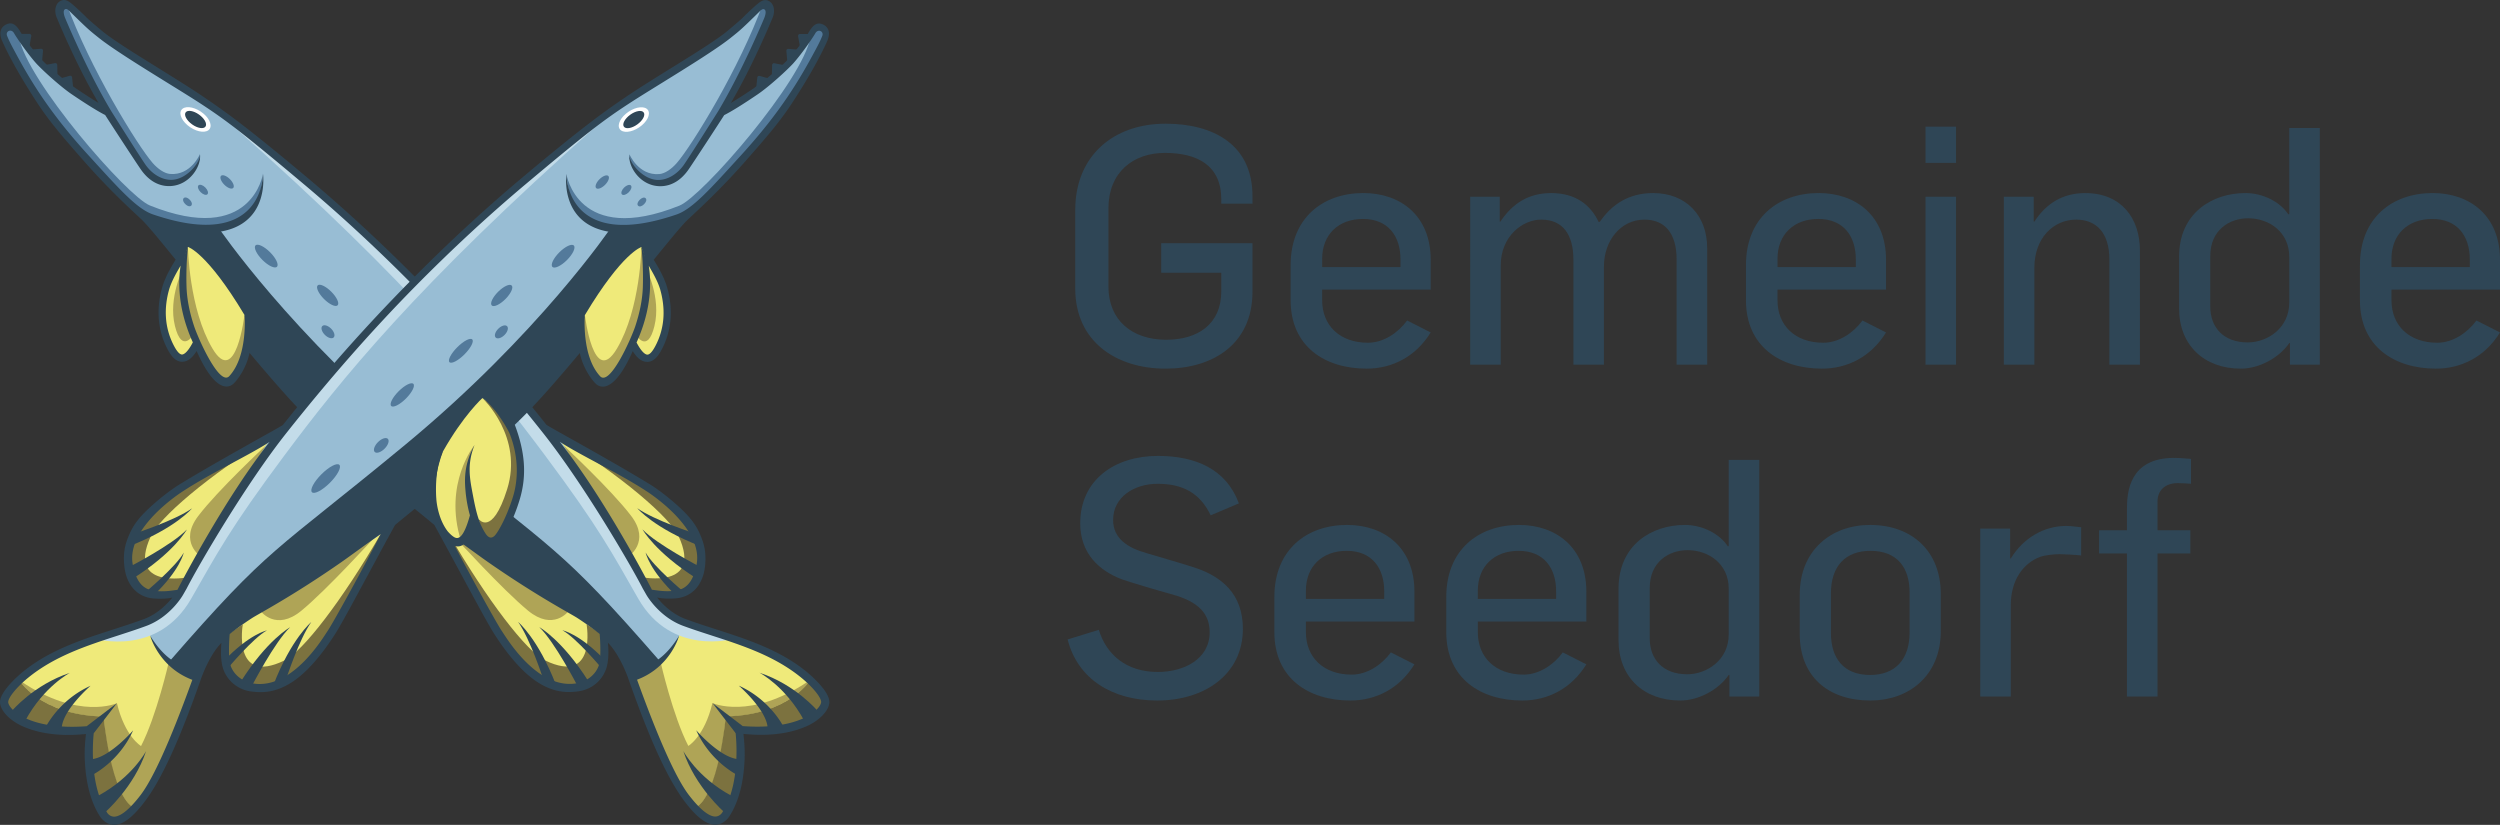 <?xml version="1.0" encoding="UTF-8"?> <svg xmlns="http://www.w3.org/2000/svg" viewBox="0 0 7253.33 2393.23"><rect x="0" y="0" width="7253.33" height="2393.23" fill="#333333" stroke="none"/><defs><style>.cls-1{fill:#2f4656;}.cls-2{fill:#98bdd4;}.cls-3{fill:#537a9b;}.cls-4{fill:#efea7a;}.cls-5{fill:#afa456;}.cls-6{fill:#7c723f;}.cls-7{fill:#c3dce9;}.cls-8{fill:#fff;}</style></defs><g id="Ebene_2" data-name="Ebene 2"><g id="Ebene_9" data-name="Ebene 9"><path class="cls-1" d="M3381.57,1069.54c-144.44,0-261.92-79.93-261.92-232.07V609.24c0-157,110.74-250.36,261.92-250.36,138.67,0,252.3,60.66,252.3,209.92V591h-90.52V578.43c0-99.18-70.3-134.81-163.7-134.81-91.48,0-163.71,55.85-163.71,160.81V831.69c0,97.26,68.38,154.07,167.56,154.07,90.52,0,159.85-44.29,159.85-140.59V791.24h-174.3v-85.7h264.82V846.13C3633.87,998.28,3519.28,1069.54,3381.57,1069.54Z"></path><path class="cls-1" d="M3965.08,1069.54c-120.37,0-220.52-63.56-220.52-198.37V769.1c0-136.74,93.41-209,210.89-209,108.82,0,195.48,66.44,195.48,193.55v86.66H3836v30.82c0,73.18,51,123.26,132.89,123.26,45.26,0,87.63-28.89,113.63-64.52l68.37,34.67C4107.6,1034.87,4039.23,1069.54,3965.08,1069.54Zm98.22-316.82c0-67.4-35.63-117.48-108.81-117.48-71.26,0-118.45,45.26-118.45,115.56v24.07H4063.3Z"></path><path class="cls-1" d="M4864.44,1058V752.72c0-74.14-32.74-115.55-93.41-115.55-68.37,0-117.48,60.67-117.48,135.78v285H4565V753.69c0-72.22-29.85-116.52-93.41-116.52-54.89,0-117.48,49.11-117.48,132.89V1058h-88.59V570.73h85.7V643h1.93c34.67-52,80.89-82.81,147.33-82.81,71.26,0,114.59,34.66,137.7,83.77,0,0,3.86,0,3.86-1,34.66-50.07,83.77-82.81,154.07-82.81,96.29,0,157,65.48,157,159.85v338Z"></path><path class="cls-1" d="M5286.15,1069.54c-120.37,0-220.51-63.56-220.51-198.37V769.1c0-136.74,93.4-209,210.88-209,108.81,0,195.49,66.44,195.49,193.55v86.66H5157.12v30.82c0,73.18,51,123.26,132.88,123.26,45.26,0,87.63-28.89,113.63-64.52L5472,964.58C5428.67,1034.87,5360.3,1069.54,5286.15,1069.54Zm98.23-316.82c0-67.4-35.63-117.48-108.82-117.48-71.26,0-118.44,45.26-118.44,115.56v24.07h227.26Z"></path><path class="cls-1" d="M5586.56,472.51v-105h88.59v105Zm0,585.47V570.73h88.59V1058Z"></path><path class="cls-1" d="M6120,1058V752.72c0-78-38.51-115.55-96.29-115.55-66.44,0-121.33,53.93-121.33,139.63V1058H5813.8V570.73h86.67V643h1.92c33.7-52,81.85-82.81,147.33-82.81,105.92,0,158.89,74.15,158.89,166.59V1058Z"></path><path class="cls-1" d="M6643.82,1058V995.39h-1.92c-29.85,43.34-87.63,74.15-140.59,74.15-105.93,0-179.12-67.41-179.12-175.26V745c0-127.11,96.3-184.88,192.6-184.88,50.07,0,100.15,25,124.22,61.62h2.89V371.4h88.59V1058Zm-1.92-313c0-72.22-58.75-111.7-119.41-111.7-53.92,0-109.78,33.7-109.78,109.78V889.47c0,59.7,37.56,104,108.81,104,56.82,0,120.38-41.41,120.38-115.56Z"></path><path class="cls-1" d="M7067.48,1069.54c-120.37,0-220.52-63.56-220.52-198.37V769.1c0-136.74,93.41-209,210.89-209,108.82,0,195.48,66.44,195.48,193.55v86.66H6938.45v30.82c0,73.18,51,123.26,132.89,123.26,45.25,0,87.62-28.89,113.62-64.52l68.37,34.67C7210,1034.87,7141.62,1069.54,7067.48,1069.54Zm98.22-316.82c0-67.4-35.63-117.48-108.82-117.48-71.26,0-118.43,45.26-118.43,115.56v24.07H7165.7Z"></path><path class="cls-1" d="M3357.5,2032.44c-131.93,0-231.11-63.56-260-177.19l90.52-27.92c22.15,72.22,79.92,122.29,171.4,122.29,73.19,0,150.23-35.63,150.23-115.56,0-66.44-51-94.36-116.52-111.7-22.15-5.78-116.52-33.7-137.71-41.4-66.44-25-121.33-75.11-121.33-162.74,0-125.19,99.19-195.48,225.33-195.48,109.78,0,198.38,38.51,235,137.7l-81.85,34.66c-30.81-64.51-80.88-91.48-154.07-91.48-65.48,0-129,36.6-129,105,0,53.92,42.37,80.89,97.26,96.29,22.14,6.75,119.4,34.67,143.48,43.34,73.18,25,135.77,74.14,135.77,176.22C3605.94,1956.36,3495.2,2032.44,3357.5,2032.44Z"></path><path class="cls-1" d="M3917.89,2032.44c-120.37,0-220.52-63.56-220.52-198.38V1732c0-136.74,93.41-209,210.89-209,108.82,0,195.48,66.45,195.48,193.55v86.67H3788.85v30.81c0,73.19,51,123.26,132.89,123.26,45.26,0,87.63-28.88,113.63-64.51l68.37,34.66C4060.41,1997.77,3992,2032.44,3917.89,2032.44Zm98.22-316.82c0-67.4-35.63-117.48-108.81-117.48-71.26,0-118.45,45.26-118.45,115.56v24.07h227.26Z"></path><path class="cls-1" d="M4416.66,2032.44c-120.37,0-220.52-63.56-220.52-198.38V1732c0-136.74,93.41-209,210.89-209,108.82,0,195.48,66.45,195.48,193.55v86.67H4287.62v30.81c0,73.19,51,123.26,132.89,123.26,45.26,0,87.63-28.88,113.63-64.51l68.37,34.66C4559.18,1997.77,4490.8,2032.44,4416.66,2032.44Zm98.22-316.82c0-67.4-35.63-117.48-108.81-117.48-71.26,0-118.45,45.26-118.45,115.56v24.07h227.26Z"></path><path class="cls-1" d="M5017.5,2020.88v-62.59h-1.93c-29.85,43.33-87.63,74.15-140.58,74.15-105.93,0-179.11-67.41-179.11-175.26V1707.92c0-127.11,96.29-184.89,192.59-184.89,50.07,0,100.14,25,124.22,61.63h2.88V1334.29h88.6v686.59Zm-1.93-313c0-72.22-58.73-111.7-119.4-111.7-53.93,0-109.78,33.7-109.78,109.77v146.37c0,59.71,37.56,104,108.82,104,56.81,0,120.36-41.4,120.36-115.55Z"></path><path class="cls-1" d="M5426.72,2032.44c-122.3,0-205.11-69.34-205.11-193.56V1725.25c0-129,91.48-202.22,204.14-202.22,121.34,0,205.11,76.07,205.11,200.3v107.85C5630.86,1960.21,5538.42,2032.44,5426.72,2032.44Zm113.63-313.93c0-71.26-35.63-120.37-113.63-120.37-72.23,0-114.59,44.3-114.59,123.26V1837c0,71.25,35.63,121.33,113.62,121.33,72.23,0,114.6-44.3,114.6-123.26Z"></path><path class="cls-1" d="M5975.56,1607.77c-15.4,0-42.37,2.89-55.85,7.71-50.08,18.29-85.71,68.37-85.71,139.63v265.77h-88.58V1533.62h86.67v86.67H5834c36.6-59.7,96.3-94.37,160.82-94.37,14.44,0,31.78,2.89,43.34,3.85v81.86C6026.6,1609.7,5980.37,1607.77,5975.56,1607.77Z"></path><path class="cls-1" d="M6318.35,1401.7c-34.67,0-58.74,19.26-58.74,53.92v82.82h95.33v67.41h-95.33v415H6171v-415h-80.89v-67.41H6171v-62.59c0-49.11,7.7-147.33,136.73-147.33,16.37,0,33.71,1.92,49.11,2.88v72.22C6344.35,1402.66,6330.86,1401.7,6318.35,1401.7Z"></path></g><g id="Ebene_6" data-name="Ebene 6"><path class="cls-2" d="M2322.26,1948.12s46.14,28.59,63,63-4.07,56.74-11.59,60.5-79,56.43-221,46.09c0,0,5.94,161.48-42.18,237.81s-133.71-61.93-133.71-61.93S1854.08,2051.36,1834,1962.33c0,0-30.6-82.77-79.89-116.32,0,0,12,59.84-3,83.48s-68.2,80.77-138,57.55-110.14-71.3-154.46-142-185.41-326.8-185.41-326.8L1154.89,1437s-14.67,133.25-80.72,134.6c0,0-37.77-41.23-45.14-65.84,0,0-8.25,53.4-45.51,62.44S903,1421.15,903,1421.15s-12.18-92.91,21.68-190.73c0,0-119-111.07-206.74-221.91,0,0-38.24,112.22-68.34,97.17s-70.26-91-78.87-114.61c0,0-19.19,60.38-48,48s-57.51-95.14-51.87-138.41,26.53-116.37,49.1-145c0,0-58.82-86.36-98.95-121.14C407,622.22,33.55,265.75,15.68,86.1c0,0,12.22-25.39,32,9.41s107.23,158,257.72,218.21c0,0-130.17-247.94-134.5-275.59s12-30.79,29.51-18.22,81.94,78,121.21,104.52S550.86,263.87,581.9,281.74,839.61,477.38,944.68,573.6s373,337.22,651.57,684c0,0,298.68,160.31,353.23,211.11s105.6,107.47,88.54,165.66-34.75,106.34-144.88,88.38c0,0-1.39,13.66,31.71,43s144.21,74.7,204.64,87.3S2322.26,1948.12,2322.26,1948.12Z"></path><path class="cls-1" d="M633.94,660.6s210,310,596.31,629.13,388.22,288.33,686.35,631.06c0,0-46.73,35.45-83.81,29,0,0-36.48-69.4-79.54-111.56-45.1-44.15-235-154.62-380.84-250.44,0,0-158.1-118-200.41-145s-300.38-263.12-328.41-294c-144.47-159.24-339-410.92-420-512.06C423.54,636.67,559.45,679.52,633.94,660.6Z"></path><path class="cls-3" d="M763,504.18s-31.54,211-328.1,92c-66.3-26.59-358.1-362.76-380.11-489.08L41.24,83l-30.5,6.61,66,143.8S244.48,474.28,423.54,636.67C423.54,636.67,746,775.07,763,504.18Z"></path><ellipse class="cls-3" cx="950.6" cy="856.89" rx="14.97" ry="40.9" transform="translate(-327.49 923.16) rotate(-45)"></ellipse><ellipse class="cls-3" cx="1069.17" cy="1017.43" rx="14.71" ry="46.71" transform="translate(-406.28 1054.01) rotate(-45)"></ellipse><ellipse class="cls-3" cx="1239.13" cy="1145.41" rx="14.97" ry="45.43" transform="translate(-447 1211.68) rotate(-45)"></ellipse><ellipse class="cls-3" cx="1461.4" cy="1388.01" rx="17.43" ry="56.2" transform="translate(-553.44 1439.91) rotate(-45)"></ellipse><ellipse class="cls-3" cx="772.46" cy="742.99" rx="15.75" ry="43.9" transform="translate(-299.13 763.83) rotate(-45)"></ellipse><ellipse class="cls-3" cx="658.91" cy="527.81" rx="11.46" ry="24.94" transform="translate(-180.23 620.51) rotate(-45)"></ellipse><ellipse class="cls-3" cx="588.84" cy="550.68" rx="9.6" ry="18.34" transform="translate(-216.93 577.66) rotate(-45)"></ellipse><ellipse class="cls-3" cx="543.92" cy="585.71" rx="9.01" ry="15.43" transform="translate(-254.85 556.16) rotate(-45)"></ellipse><ellipse class="cls-3" cx="951.6" cy="962.53" rx="12.8" ry="23.36" transform="translate(-401.9 954.8) rotate(-45)"></ellipse><ellipse class="cls-3" cx="1300.05" cy="1291.88" rx="13.51" ry="26.94" transform="translate(-532.72 1297.66) rotate(-45)"></ellipse><path class="cls-4" d="M1981.13,1801.4s306.63,78.69,383,188.57c0,0,58.95,43.84,9.57,81.67s-170.24,55.49-221,46.09c0,0,5.94,174.64-42.18,237.81s-104-22.12-104-22.12-110.39-135.93-170.45-373.1C1836,1960.32,1960.32,1939.38,1981.13,1801.4Z"></path><path class="cls-4" d="M1893.14,1722.78s151.06,28.59,148.14-115.31c0,0,7.55-84-146.1-179.3s-296.28-180.93-296.28-180.93S1685.83,1333,1893.14,1722.78Z"></path><path class="cls-4" d="M1754.11,1842s-58.73-50.38-156.6-101.55-321.91-209.2-321.91-209.2,127,232,208.59,352.34,161,108.88,161,108.88,91.15-13.7,112.06-74.89Z"></path><path class="cls-4" d="M1121,1309.23s46.45,108.76,11,212.28-80.46,22.68-80.46,22.68L1029,1505.8s-18.41,59.85-45.51,62.44-74.07-127.92-74.07-127.92-24.69-103.26,8.23-188.86c0,0,30.21-61.21,89-97C1006.66,1154.5,1062.19,1204.83,1121,1309.23Z"></path><path class="cls-4" d="M709.17,913.53s23.69,172.86-59.55,192.15c0,0-59.56-28.79-78.87-114.61,0,0-25.34,69.84-57.11,41.74s-68.92-159.08,5.69-281.66c0,0,2.32,19.9,11.61,12.44s14.34-47.24,14.34-47.24S600.32,731.75,709.17,913.53Z"></path><path class="cls-5" d="M1916.6,1920.79s35.23,155.64,80.42,243.35c0,0,46.52-26.4,70-124.35l38.67,38.66s-13.48,218-88.41,266.76h0S1863.07,2127.73,1836,1960.32Z"></path><path class="cls-5" d="M1321.69,1560.89s136.86,150.35,210.35,210.77,117.24,1.75,117.24,1.75Z"></path><path class="cls-5" d="M1635.85,1293s137.59,127.75,195.39,203.83c57.56,75.76-8.28,118.07-8.28,118.07Z"></path><path class="cls-5" d="M1029.53,1290.76s91.15,112,39.42,277.53c0,0-40.79-46.57-43.45-69.3C1025.5,1499,1074.6,1381.78,1029.53,1290.76Z"></path><path class="cls-5" d="M532.2,777.27S487.12,863,507.59,945.78s53.83,24.68,53.83,24.68S515.89,866.94,532.2,777.27Z"></path><path class="cls-5" d="M2067.05,2039.79s109.87,50.3,278.1-63.15l-1.44,6.22s-69.53,94.88-238,95.59h0l-38.67-38.66"></path><path class="cls-6" d="M1701.85,1811.36s31.21,177.9-120.31,104.73c-54-26.1-167.62-173.82-282.29-371.2,0,0,46.18,139.7,171.55,323.65s306,158.31,283.31-22.53Z"></path><path class="cls-6" d="M1861.84,1674.6S2039,1710,1969.35,1556.77c-24.83-54.63-163.75-175.5-358.41-294.75,0,0,130.43,55.25,311.4,184.89s147.74,292.62-27.09,280.74Z"></path><path class="cls-6" d="M1005.66,1155.51S887,1267.28,935,1419.43c44.2,140.17,82.86,85.75,82.86,85.75s-27,122.8-70.81,24S843.17,1269.23,1005.66,1155.51Z"></path><path class="cls-5" d="M545.28,716.35s2.75,179.41,71,294.63,92.94-97.45,92.94-97.45,31.74,154.12-53.29,193.64C610.16,1128.42,490.79,842.45,545.28,716.35Z"></path><path class="cls-6" d="M2352.17,1970.8s-60.22,104-246.45,107.65c0,0-20.64,230.92-89.11,265.46,0,0,67,86.79,102-4s25.82-222.8,25.82-222.8,188.61,27.33,248.69-74.68C2393.08,2042.44,2407.34,2021.47,2352.17,1970.8Z"></path><path class="cls-7" d="M2129.49,1853.07s-180.68,53.11-277.73-116.2c-74.51-130-111.83-203.13-271.46-416.95-160.62-215.15-379.53-490.08-907.6-957.56,0,0,487.17,358.86,815.74,758.6,248.22,302,256.67,347.74,396.8,593.92C1885.24,1714.88,1911.63,1815.09,2129.49,1853.07Z"></path><path class="cls-3" d="M192.27,9.1c67.6,187.17,206.16,412.67,250.6,463.69,15,17.19,34.18,30.59,50.78,31.9,60.62,4.79,86.44-57.53,86.44-57.53s8.51,52-79.9,82.07c-11.66,4-47.56,2-79.95-38.09,0,0-222.46-352.76-249.37-453Z"></path><path class="cls-1" d="M1434.19,1839.51c15.4,23.82,44.23,67,81.23,103.52,71.26,70.4,128.14,67.17,162,62.83,42.36-5.43,77.51-36.78,85.11-80.62,5.22-30.1,1.14-60.6,1.14-60.6,36,36.11,59.2,103.93,59.2,103.93,27.23,77.06,91,257.52,158.91,350.58,35.8,49.06,68.29,75.7,96.54,73.6,22.68-1.68,36.66-22.15,38.61-25.55,25.87-40.56,40.46-95.4,43.37-163,1.42-33.19-1.84-59.6-3.31-75,91,9.54,149.68-7.44,182.58-21.86,38.39-16.83,64.55-45.29,66.62-68.12,2.89-31.79-55-81.15-66.36-90.44-80.34-65.74-181.62-96.71-269.73-125.28-28.35-9.2-55.13-17.88-80.82-27.4-39.83-14.75-67.87-43.68-82.86-62.57,17.11,4,44.75,4.2,62.53,1.44,38.49-6,70.92-36.8,76.69-93.36,4.25-41.76-4-66.94-14.7-91.77-12.43-28.79-30.26-50.55-56.78-75.37-44.24-41.39-82.4-65.45-86-67.65-113.94-69.93-286.28-163.27-302.64-174.11a5118.4,5118.4,0,0,0-370.07-417.87C1110.7,708.68,1002.87,608.89,895,518.23,711.05,363.74,650,321.55,592.62,282.47,501.08,220.06,346.37,132.07,295,88.85s-38.4-33.43-55.7-49.77c-8.5-8-15.84-15-20.95-19.44l-2.67-2.35C201.59,4.93,189.44-5.75,174,3.49c-14.33,8.59-17.78,30.92-7.94,50.95,3.22,7.85,56,135.56,119.76,244.15-19-11.44-41.82-26.12-66-42.48-31.77-21.53-86.54-68.23-104-88.63S76.69,122,58.63,91.43C45.93,70,34.57,64.56,21,69.63,5.8,75.28-6.43,90.65,6.48,119.47c23,51.25,59,114,102.69,180.69,36.42,55.54,78.14,103.23,133.28,166,81.43,92.68,148.41,151.48,169.47,171.9s67.94,79.1,97.72,115.24c-7.55,12.64-29.58,46.84-39.28,81.32-18.12,64.32-12.27,126.81,16.91,180.74,4,7.39,9.23,16,16,22.7s15.08,11.67,25.18,11.51c14.65-.24,28.24-8.88,42-31.16,58.76,132.32,98.93,102.06,106.5,95.27,11.63-10.45,38.12-46.11,47.09-89.81C824.43,1143.43,867.7,1189,912.65,1232.05c-29.79,78.83-35.23,146.67-14.49,216,18.83,62.93,43.72,104.61,58.26,122.8,17.34,21.7,36.66,16.06,52-2.06,11-13,15.41-22.09,22.11-39.61,16.5,43.69,32.48,54.71,45.2,55.7,23.11,1.79,44.55-24.9,52.07-35,14.63-19.66,31.52-69.56,32.93-106.2,27.88,19.52,99.44,79.31,99.44,79.31C1331.51,1652.72,1409.59,1801.47,1434.19,1839.51ZM1891.42,1711c-18.64-37.08-144.13-274-267.36-429.25,59.12,38.67,174.4,92.51,251.11,143.06,1.77,1,167.32,105.47,145.71,213.88-9.9,49.63-29.44,68.77-56.35,74C1933.92,1718.63,1905.36,1712.5,1891.42,1711Zm-590.1-162c41,28.2,86.66,62.3,114.38,81.61,141.49,98.55,240.34,150,259.58,162.54,23.57,15.29,48.14,33.11,64.51,46.21,1.64,15.53,3.45,58.74.41,79.51-4.7,32.14-34.44,62.71-80.84,65.17-107.08,5.68-188.7-131.46-204.13-154.43S1358.54,1659.39,1301.32,1548.92ZM524,770.58l-2,15.16a337.58,337.58,0,0,0-1.69,47.89c1.32,39,9,79,22.91,119.07q7,20.32,16.24,40.66c-16.49,31.46-27.32,35.14-31.31,35.2-4.42.07-11.88-3.89-22.33-23.21a203.72,203.72,0,0,1-24.5-87.48C480,893,483.08,867.14,490.38,841,498,813.74,516.66,783.77,524,770.58ZM40.8,96.4c5.78,10.35,35.82,55.35,63.81,87,18.57,20.38,70.64,67.8,103.5,90.07,41.47,28.1,74.66,48.92,97,60.21,14.07,22.24,88.53,136.35,103.58,158a141.6,141.6,0,0,0,16.1,19.41C450.06,536.33,476.63,541,496,539.75c54.59-3.38,88.84-57.79,84.14-92.59,2.89,21.42-38.19,75.16-84.43,74.64-26.42-.29-54.5-16.54-73.72-44.14-16.1-23.12-98.57-154-99.39-155.42C251.69,203.73,189.47,53.41,188.83,51.83c0,0-8.42-19.78-.56-24.66,3.68-2.28,7.8-.43,12.7,4.38,55.15,54.13,57.58,55.8,86.06,78.53,59.32,47.35,222.26,143.06,294.82,190.42s120.84,83.6,300,234.17c107.37,90.22,214.64,189.53,318.89,295.17,130.27,132,255.42,275.78,373.32,424.5,118.76,149.43,256.48,385.76,290.88,453.26l10.48,18.33c1.49,2.61,37.32,64.22,106.51,89.84,26.09,9.66,53.07,18.41,81.64,27.67,90.56,29.38,184.2,59.75,261.48,123,15.36,12.56,30.14,27,40.56,39.74,16.38,19.94,17,28.87,16.77,31.13-.92,10.14-16.1,31.28-54.14,47.95-32.16,14.1-90.14,29.11-183.64,20.56l-13.22-1.22,1.87,13.15c.21,1.48,20.28,148.79-37.07,238.41l-.44.75c-.55,1-6.7,11.31-19.29,12.11-11.55.73-35.64-7.4-77.77-62.23-52-67.65-118.6-247.1-150.45-334.7,98-37,122-127.51,122-127.51-64.19,105.11-134.46,92.8-134.46,92.8a323.29,323.29,0,0,0-37.92-59.95c-21.4-26.55-50.8-64.53-109.95-99.49s-124.44-70.63-258.48-165.09c-38.72-27.29-97.51-69.64-155.38-109.2-35.86-24.51-79.89-62.84-110.6-84.56-.36-21.66-8.73-65-42.5-109.84,27,53.32,19.53,137.09,19.53,137.09s-2.32,54.34-32.61,94.47c0,0-9.36,11.43-19,17.2-11,6.56-26.83,6.19-45.88-63.14a395.29,395.29,0,0,0,12.63-69.07c3.75-39,3.28-81.55-26.07-135,20.4,50.79,15.12,90.57,7.22,132.48-9.28,49.22-16.57,90.36-39.33,124.74-10.08,15.22-19.23,12.93-26.15,6-10-10-34.64-53.07-53.06-112.19-15.9-51-17.29-117.19,10-185.39v0h0c.23-.58,33.53-68.38,79.47-102.87-45.1,22.65-70.17,42.86-84.82,63.54-36.21-35.64-132.12-136.69-195.49-218.77,0,0,2-36.61-17.92-85,0,0,10.42,118.72-44.17,177.85C636.78,1122,574.53,981,563,945.82c-12.56-38.27-20.51-76.05-21.77-112.9-2.11-62.18,3.91-116.21,4.07-116.57a134.15,134.15,0,0,0-12,34.74c-20.93-25.26-59.54-73.34-81.12-99C798.8,750.73,763,504.18,763,504.18s3.45,228.44-319.78,117.71c-47.7-16.35-103.29-80.49-185.13-169.8C140.91,324.25,85.4,228.91,40,144c0,0-13.78-25-19.55-40.46C15.59,90.53,32.73,82,40.8,96.4Z"></path><polygon class="cls-1" points="2154.86 2106.65 2067.05 2039.79 2134.35 2127.16 2154.86 2106.65"></polygon><path class="cls-1" d="M2014.16,1547.15s-115.13-37.24-165.25-72.71c0,0,48.91,58.32,182.67,109.9Z"></path><path class="cls-1" d="M2031.85,1644.91s-125.48-64.53-167.8-109c0,0,36.72,66.67,158,143.13Z"></path><path class="cls-1" d="M1983.81,1717.25s-88-73.33-110.68-114.18c0,0,10.15,50.51,89,125.43Z"></path><path class="cls-1" d="M1575.89,1969.62s-37.24-115.13-72.71-165.25c0,0,58.32,48.91,109.9,182.67Z"></path><path class="cls-1" d="M1674.65,1988.31s-65.53-126.48-110-168.8c0,0,66.67,36.71,143.13,158Z"></path><path class="cls-1" d="M1746,1939.27s-73.32-88-114.18-110.68c0,0,50.51,10.15,125.43,89Z"></path><path class="cls-1" d="M2371.89,2062.33s-64-76.19-168.42-110.57c0,0,75.44,39.09,129.67,138.92Z"></path><path class="cls-1" d="M2272.41,2107.07s-38.24-77.12-129-117.81c0,0,81,69.84,83.86,123.13A45.76,45.76,0,0,0,2272.41,2107.07Z"></path><path class="cls-1" d="M2101.76,2356.73s-85-73.56-119.33-178c0,0,39.08,75.44,138.91,129.66Z"></path><path class="cls-1" d="M2137.73,2247.67s-77.12-38.24-117.81-129c0,0,69.84,81,123.13,83.87A45.73,45.73,0,0,1,2137.73,2247.67Z"></path><path class="cls-1" d="M212.33,255.55l-3.2-30.92a5.48,5.48,0,0,0-6.93-4.71l-27.08,7.57Z"></path><path class="cls-1" d="M166.78,219.5l-.7-31.09a5.41,5.41,0,0,0-6.48-5.23L132,188.49Z"></path><path class="cls-1" d="M122,178.4l2.76-31a5.47,5.47,0,0,0-5.9-5.93l-28,2.26Z"></path><path class="cls-1" d="M85.31,135.37l5.43-30.62a5.48,5.48,0,0,0-5.35-6.43l-28.14-.16Z"></path><ellipse class="cls-8" cx="567.26" cy="346.54" rx="27.42" ry="49.35" transform="translate(-35.88 626) rotate(-56.28)"></ellipse><ellipse class="cls-1" cx="567.39" cy="346.63" rx="17.4" ry="35.37" transform="translate(-45 605.59) rotate(-54.34)"></ellipse><path class="cls-2" d="M84,1948.48s-46.14,28.59-63,63,4.07,56.74,11.6,60.5,79,56.44,221,46.09c0,0-5.94,161.48,42.18,237.82S429.51,2294,429.51,2294s122.68-242.26,142.76-331.29c0,0,30.6-82.76,79.89-116.32,0,0-12,59.84,3,83.48s68.21,80.77,138,57.55,110.13-71.3,154.45-142,185.42-326.79,185.42-326.79l118.31-81.25s14.68,133.26,80.72,134.61c0,0,37.77-41.24,45.15-65.84,0,0,8.25,53.39,45.51,62.44s80.5-147.09,80.5-147.09,12.18-92.92-21.68-190.74c0,0,119-111.07,206.74-221.91,0,0,38.24,112.22,68.34,97.17s70.26-90.95,78.86-114.61c0,0,19.2,60.38,48,48S1941,944.26,1935.36,901s-26.54-116.37-49.1-145c0,0,58.81-86.36,99-121.14,14.1-12.23,387.51-368.71,405.38-548.35,0,0-12.23-25.4-32,9.4s-107.22,158-257.71,218.21c0,0,130.16-247.94,134.5-275.58s-12-30.8-29.51-18.22-81.95,77.94-121.22,104.51-229.26,139.44-260.3,157.31S1566.66,477.75,1461.59,574s-373,337.23-651.57,684c0,0-298.68,160.31-353.24,211.1s-105.59,107.48-88.54,165.67S403,1741.1,513.13,1723.14c0,0,1.39,13.66-31.71,43s-144.21,74.7-204.64,87.3S84,1948.48,84,1948.48Z"></path><path class="cls-1" d="M1772.33,661s-210,310-596.31,629.12-388.23,288.33-686.35,631.06c0,0,46.72,35.45,83.81,29,0,0,36.48-69.39,79.54-111.55,45.09-44.16,235-154.63,380.84-250.44,0,0,158.1-117.95,200.4-145s300.39-263.11,328.42-294c144.46-159.23,339-410.92,420.05-512.06C1982.73,637,1846.81,679.89,1772.33,661Z"></path><path class="cls-3" d="M1643.31,504.55s31.54,211,328.1,92c66.3-26.59,358.09-362.76,380.11-489.08L2365,83.39,2395.52,90l-66,143.8S2161.78,474.65,1982.73,637C1982.73,637,1660.24,775.43,1643.31,504.55Z"></path><ellipse class="cls-3" cx="1455.66" cy="857.26" rx="40.9" ry="14.97" transform="translate(-179.82 1280.39) rotate(-45)"></ellipse><ellipse class="cls-3" cx="1337.1" cy="1017.8" rx="46.71" ry="14.71" transform="translate(-328.06 1243.58) rotate(-45)"></ellipse><ellipse class="cls-3" cx="1167.14" cy="1145.78" rx="45.43" ry="14.97" transform="translate(-468.34 1160.88) rotate(-45)"></ellipse><ellipse class="cls-3" cx="944.86" cy="1388.38" rx="56.2" ry="17.43" transform="translate(-704.99 1074.77) rotate(-45)"></ellipse><ellipse class="cls-3" cx="1633.81" cy="743.36" rx="43.9" ry="15.75" transform="translate(-47.1 1373) rotate(-45)"></ellipse><ellipse class="cls-3" cx="1747.36" cy="528.18" rx="24.94" ry="11.46" transform="translate(138.31 1390.27) rotate(-45)"></ellipse><ellipse class="cls-3" cx="1817.43" cy="551.05" rx="18.34" ry="9.6" transform="translate(142.66 1446.51) rotate(-45)"></ellipse><ellipse class="cls-3" cx="1862.34" cy="586.07" rx="15.43" ry="9.01" transform="translate(131.05 1488.53) rotate(-45)"></ellipse><ellipse class="cls-3" cx="1454.67" cy="962.9" rx="23.36" ry="12.8" transform="translate(-254.81 1310.63) rotate(-45)"></ellipse><ellipse class="cls-3" cx="1106.22" cy="1292.25" rx="26.94" ry="13.51" transform="translate(-589.75 1160.71) rotate(-45)"></ellipse><path class="cls-4" d="M425.14,1801.77s-306.64,78.68-383,188.57c0,0-58.95,43.83-9.57,81.66s170.24,55.5,221,46.09c0,0-5.94,174.65,42.18,237.82s104-22.13,104-22.13,110.39-135.92,170.44-373.09C570.26,1960.69,446,1939.75,425.14,1801.77Z"></path><path class="cls-4" d="M513.13,1723.14S362.07,1751.74,365,1607.83c0,0-7.54-84,146.11-179.29S807.36,1247.6,807.36,1247.6,720.43,1333.37,513.13,1723.14Z"></path><path class="cls-4" d="M652.16,1842.37s58.73-50.39,156.6-101.55,321.91-209.2,321.91-209.2-127.05,232-208.59,352.34-161,108.88-161,108.88S669.94,1979.14,649,1918Z"></path><path class="cls-4" d="M1285.32,1309.59s-46.46,108.77-11,212.29,80.47,22.68,80.47,22.68l22.47-38.39s18.41,59.84,45.51,62.44,74.07-127.92,74.07-127.92,24.69-103.27-8.23-188.86c0,0-30.22-61.22-89-97C1399.6,1154.87,1344.08,1205.19,1285.32,1309.59Z"></path><path class="cls-4" d="M1697.09,913.89s-23.68,172.87,59.56,192.15c0,0,59.55-28.79,78.86-114.61,0,0,25.35,69.85,57.12,41.74s68.92-159.08-5.69-281.65c0,0-2.33,19.89-11.62,12.44S1861,716.71,1861,716.71,1806,732.11,1697.09,913.89Z"></path><path class="cls-5" d="M489.67,1921.15s-35.23,155.64-80.43,243.35c0,0-46.51-26.4-70-124.35l-38.66,38.67s13.47,218,88.41,266.75h0s154.24-217.48,181.3-384.88Z"></path><path class="cls-5" d="M1084.58,1561.26S947.72,1711.6,874.23,1772,757,1773.77,757,1773.77Z"></path><path class="cls-5" d="M770.41,1293.41S632.83,1421.15,575,1497.24c-57.56,75.76,8.28,118.06,8.28,118.06Z"></path><path class="cls-5" d="M1376.73,1291.12s-91.15,112-39.41,277.54c0,0,40.78-46.57,43.45-69.31C1380.77,1499.35,1331.66,1382.14,1376.73,1291.12Z"></path><path class="cls-5" d="M1874.07,777.63s45.08,85.73,24.6,168.51-53.83,24.68-53.83,24.68S1890.38,867.31,1874.07,777.63Z"></path><path class="cls-5" d="M339.21,2040.15S229.35,2090.45,61.12,1977l1.44,6.22s69.52,94.88,238,95.59h0l38.66-38.67"></path><path class="cls-6" d="M704.41,1811.73s-31.21,177.89,120.31,104.72c54-26.09,167.62-173.81,282.29-371.2,0,0-46.17,139.7-171.55,323.65s-306,158.32-283.3-22.53Z"></path><path class="cls-6" d="M544.43,1675s-177.12,35.35-107.51-117.83c24.83-54.64,163.75-175.5,358.4-294.76,0,0-130.43,55.25-311.4,184.89S336.19,1739.89,511,1728Z"></path><path class="cls-6" d="M1400.61,1155.87s118.66,111.78,70.69,263.92c-44.2,140.18-82.86,85.75-82.86,85.75s27,122.81,70.8,24S1563.09,1269.59,1400.61,1155.87Z"></path><path class="cls-5" d="M1861,716.71s-2.76,179.42-71,294.63-93-97.45-93-97.45-31.74,154.13,53.29,193.65C1796.1,1128.79,1915.48,842.81,1861,716.71Z"></path><path class="cls-6" d="M54.1,1971.16s60.21,104,246.45,107.66c0,0,20.64,230.91,89.11,265.46,0,0-67,86.78-102-4s-25.82-222.81-25.82-222.81S73.26,2144.81,13.19,2042.8C13.19,2042.8-1.08,2021.84,54.1,1971.16Z"></path><path class="cls-7" d="M276.78,1853.44s180.68,53.11,277.73-116.21c74.5-130,111.83-203.12,271.45-416.94,160.62-215.16,379.54-490.08,907.61-957.56,0,0-487.18,358.85-815.75,758.59-248.22,302-256.67,347.74-396.79,593.92C521,1715.24,494.63,1815.46,276.78,1853.44Z"></path><path class="cls-3" d="M2214,9.46c-67.59,187.17-206.15,412.67-250.59,463.7-15,17.18-34.19,30.59-50.79,31.9-60.61,4.78-86.43-57.54-86.43-57.54s-8.51,52,79.9,82.07c11.66,4,47.56,2,80-38.09,0,0,222.46-352.75,249.37-453Z"></path><path class="cls-1" d="M1146.08,1523.33s71.56-59.79,99.43-79.3c1.41,36.64,18.3,86.54,32.93,106.2,7.53,10.11,29,36.8,52.07,35,12.72-1,28.71-12,45.2-55.7,6.71,17.53,11.12,26.63,22.12,39.62,15.36,18.12,34.67,23.76,52,2.06,14.54-18.2,39.42-59.87,58.25-122.8,20.74-69.33,15.3-137.17-14.49-216,45-43,88.23-88.61,188.62-208.19,9,43.7,35.46,79.36,47.1,89.81,7.56,6.79,47.74,37,106.49-95.27,13.8,22.29,27.38,30.93,42,31.16,10.09.17,18.4-4.72,25.18-11.5s12-15.32,16-22.71c29.18-53.92,35-116.42,16.91-180.74-9.71-34.47-31.73-68.68-39.28-81.31,29.78-36.15,76.65-94.82,97.71-115.24s88-79.22,169.47-171.91c55.14-62.76,96.87-110.45,133.28-166,43.73-66.68,79.74-129.43,102.69-180.69,12.91-28.82.69-44.18-14.47-49.83-13.62-5.08-25,.32-37.67,21.79-18.06,30.55-39.73,55.66-57.23,76.06s-72.28,67.1-104,88.62c-24.14,16.37-47,31-66,42.49,63.78-108.6,116.54-236.31,119.76-244.15,9.84-20,6.39-42.36-7.93-51-15.4-9.24-27.55,1.44-41.62,13.81L2187.93,20c-5.11,4.47-12.45,11.41-20.95,19.44-17.29,16.34-4.31,6.55-55.7,49.77s-206.1,131.22-297.64,193.62c-57.33,39.09-118.42,81.27-302.33,235.77C1403.4,609.25,1295.56,709,1190.83,815.18a5114.85,5114.85,0,0,0-370.07,417.87c-16.37,10.84-188.7,104.18-302.64,174.11-3.59,2.2-41.74,26.25-86,67.65-26.52,24.81-44.35,46.58-56.78,75.36-10.73,24.83-19,50-14.7,91.78,5.76,56.55,38.2,87.38,76.68,93.36,17.78,2.76,45.43,2.55,62.54-1.44-15,18.88-43,47.82-82.86,62.57-25.69,9.51-52.47,18.2-80.83,27.39-88.1,28.58-189.38,59.55-269.72,125.28C55.11,1958.4-2.79,2007.76.1,2039.56c2.08,22.83,28.23,51.29,66.63,68.12,32.9,14.42,91.61,31.4,182.58,21.86-1.47,15.42-4.73,41.83-3.31,75,2.9,67.6,17.49,122.43,43.37,163,1.94,3.4,15.92,23.87,38.6,25.55,28.26,2.1,60.74-24.55,96.55-73.6,67.92-93.06,131.68-273.52,158.91-350.58,0,0,23.15-67.82,59.19-103.94,0,0-4.07,30.51,1.15,60.61,7.59,43.84,42.74,75.18,85.11,80.62,33.82,4.34,90.7,7.57,162-62.83,37-36.55,65.82-79.7,81.23-103.53C996.67,1801.84,1074.75,1653.08,1146.08,1523.33ZM441.74,1713c-26.91-5.25-46.46-24.38-56.35-74-21.62-108.4,143.93-212.89,145.71-213.87,76.7-50.55,192-104.39,251.11-143.07C659,1437.27,533.49,1674.25,514.84,1711.32,500.9,1712.87,472.35,1719,441.74,1713ZM951,1829.89c-15.43,23-97.06,160.12-204.14,154.44-46.39-2.46-76.13-33-80.84-65.18-3-20.77-1.23-64,.42-79.51,16.37-13.1,40.94-30.92,64.5-46.21,19.24-12.49,118.1-64,259.59-162.54,27.71-19.3,73.37-53.4,114.38-81.6C1047.73,1659.76,966.47,1806.92,951,1829.89Zm964.84-988.56c7.31,26.18,10.38,52,9.14,76.9a203.57,203.57,0,0,1-24.49,87.49c-10.45,19.31-17.91,23.28-22.33,23.21-4-.07-14.82-3.75-31.31-35.21q9.16-20.31,16.24-40.66C1877,913,1884.71,873,1886,834a339,339,0,0,0-1.69-47.89l-2-15.17C1889.61,784.13,1908.29,814.11,1915.88,841.33Zm469.92-737.4c-5.77,15.44-19.56,40.46-19.56,40.46-45.37,84.88-100.89,180.22-218,308.06-81.84,89.31-137.43,153.46-185.14,169.8-323.23,110.74-319.77-117.7-319.77-117.7s-35.85,246.54,310.84,147.9c-21.59,25.66-60.2,73.75-81.13,99a134.54,134.54,0,0,0-12-34.74c.16.37,6.18,54.39,4.06,116.57-1.25,36.86-9.2,74.63-21.77,112.9-11.55,35.21-73.8,176.13-102.28,145.28-54.58-59.13-44.16-177.85-44.16-177.85-19.94,48.42-17.92,85-17.92,85-63.38,82.07-159.28,183.12-195.49,218.76-14.65-20.68-39.72-40.88-84.83-63.53,46,34.49,79.25,102.29,79.48,102.87h0v0c27.25,68.2,25.87,134.34,10,185.39-18.42,59.12-43.09,102.23-53,112.19-6.92,6.92-16.07,9.22-26.15-6-22.77-34.38-30.06-75.52-39.33-124.74-7.9-41.91-13.18-81.69,7.21-132.49-29.35,53.48-29.82,96-26.06,135a395.82,395.82,0,0,0,12.62,69.08c-19,69.33-34.89,69.69-45.88,63.13-9.65-5.76-19-17.19-19-17.19-30.3-40.14-32.62-94.47-32.62-94.47s-7.46-83.78,19.54-137.1c-33.77,44.87-42.15,88.19-42.5,109.84-30.72,21.72-74.74,60-110.6,84.56-57.88,39.56-116.67,81.91-155.39,109.2-134,94.47-199.33,130.14-258.48,165.1s-88.54,72.94-110,99.49a323.29,323.29,0,0,0-37.91,59.94S500.22,1950,436,1844.92c0,0,24,90.55,122,127.51-31.84,87.6-98.46,267.06-150.44,334.71-42.13,54.82-66.22,63-77.77,62.22-12.59-.8-18.74-11.13-19.3-12.11l-.44-.75c-57.35-89.61-37.27-236.93-37.07-238.4l1.88-13.15-13.23,1.21c-93.5,8.56-151.47-6.45-183.64-20.55-38-16.67-53.22-37.81-54.14-48-.2-2.27.4-11.2,16.77-31.14,10.42-12.69,25.2-27.17,40.56-39.74,77.29-63.23,170.93-93.6,261.49-123,28.56-9.27,55.54-18,81.64-27.68,69.19-25.62,105-87.22,106.5-89.83L541.29,1708c34.41-67.49,172.13-303.82,290.88-453.25C950.08,1106,1075.22,962.24,1205.5,830.21,1309.74,724.56,1417,625.26,1524.39,535c179.18-150.57,227.47-186.82,300-234.18s235.5-143.07,294.82-190.41c28.48-22.73,30.91-24.4,86.06-78.54,4.9-4.81,9-6.66,12.7-4.37,7.85,4.88-.56,24.66-.56,24.66-.65,1.58-62.87,151.89-133.72,270.4-.83,1.38-83.29,132.3-99.4,155.43-19.22,27.6-47.29,43.84-73.71,44.14-46.24.51-87.33-53.22-84.43-74.65-4.7,34.81,29.54,89.21,84.13,92.6,19.33,1.2,45.89-3.43,71.13-28.67A142.48,142.48,0,0,0,1997.55,492c15-21.61,89.51-135.72,103.58-158,22.36-11.29,55.56-32.1,97-60.2,32.87-22.28,84.93-69.69,103.51-90.08,28-31.67,58-76.67,63.81-87C2373.53,82.34,2390.68,90.9,2385.8,103.93Z"></path><polygon class="cls-1" points="251.41 2107.01 339.21 2040.15 271.92 2127.52 251.41 2107.01"></polygon><path class="cls-1" d="M392.11,1547.52s115.13-37.24,165.25-72.71c0,0-48.91,58.31-182.67,109.89Z"></path><path class="cls-1" d="M374.42,1645.27s125.47-64.53,167.8-109c0,0-36.72,66.67-158,143.13Z"></path><path class="cls-1" d="M422.46,1717.61s88-73.32,110.68-114.18c0,0-10.15,50.51-89,125.43Z"></path><path class="cls-1" d="M830.37,1970s37.24-115.13,72.71-165.25c0,0-58.31,48.91-109.89,182.67Z"></path><path class="cls-1" d="M731.61,1988.67s65.54-126.47,110-168.8c0,0-66.67,36.72-143.13,158Z"></path><path class="cls-1" d="M660.28,1939.63s73.32-88,114.18-110.68c0,0-50.51,10.15-125.43,89Z"></path><path class="cls-1" d="M34.37,2062.69s64-76.18,168.42-110.56c0,0-75.43,39.08-129.66,138.91Z"></path><path class="cls-1" d="M133.85,2107.43s38.25-77.12,129-117.81c0,0-81,69.84-83.87,123.13A45.73,45.73,0,0,1,133.85,2107.43Z"></path><path class="cls-1" d="M304.51,2357.09s84.95-73.56,119.33-178c0,0-39.08,75.44-138.92,129.67Z"></path><path class="cls-1" d="M268.53,2248s77.12-38.24,117.81-129c0,0-69.84,81-123.12,83.86A45.75,45.75,0,0,0,268.53,2248Z"></path><path class="cls-1" d="M2193.93,255.91l3.2-30.92a5.48,5.48,0,0,1,6.93-4.7l27.09,7.57Z"></path><path class="cls-1" d="M2239.49,219.87l.69-31.1a5.43,5.43,0,0,1,6.49-5.23l27.61,5.32Z"></path><path class="cls-1" d="M2284.27,178.76l-2.75-31a5.45,5.45,0,0,1,5.9-5.92l28,2.25Z"></path><path class="cls-1" d="M2321,135.74l-5.43-30.62a5.47,5.47,0,0,1,5.34-6.43l28.14-.17Z"></path><ellipse class="cls-8" cx="1839.01" cy="346.9" rx="49.35" ry="27.42" transform="translate(116.8 1079.23) rotate(-33.72)"></ellipse><ellipse class="cls-1" cx="1838.88" cy="347" rx="35.37" ry="17.4" transform="translate(142.47 1136.98) rotate(-35.66)"></ellipse></g></g></svg> 